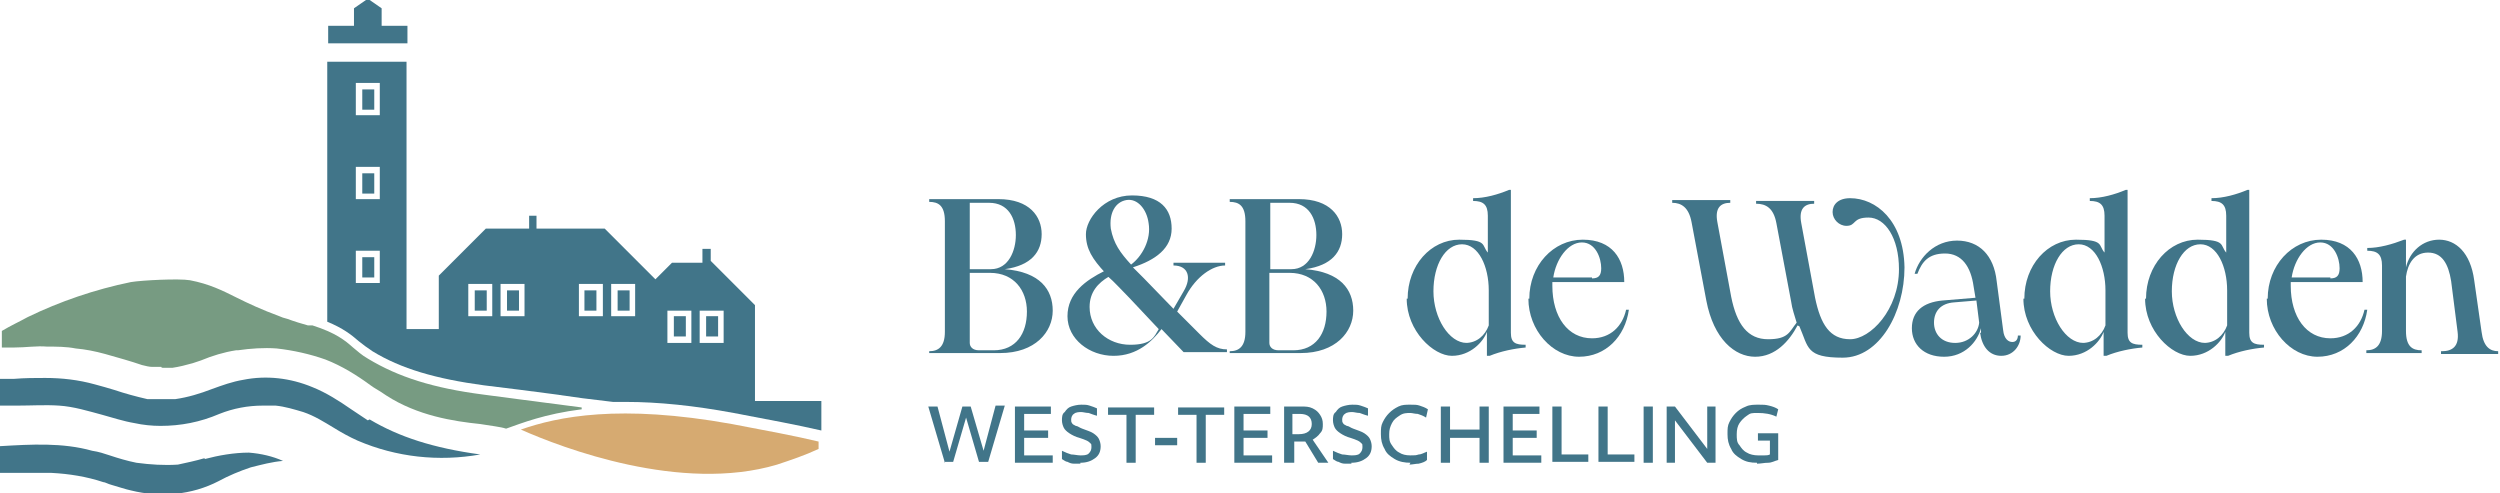 <?xml version="1.0" encoding="UTF-8"?>
<svg id="Laag_1" xmlns="http://www.w3.org/2000/svg" version="1.1" viewBox="0 0 271.2 53.5">
  <!-- Generator: Adobe Illustrator 30.0.0, SVG Export Plug-In . SVG Version: 2.1.1 Build 123)  -->
  <defs>
    <style>
      .st0 {
        fill: #417589;
      }

      .st1 {
        fill: #d6aa71;
      }

      .st2 {
        fill: #779b82;
      }
    </style>
  </defs>
  <g>
    <path class="st0" d="M102.5,50.2l-1.8-6.1h1l1.3,4.9,1.4-4.9h.9l1.4,4.8,1.3-4.9h1l-1.8,6.1h-1l-1.4-4.8-1.4,4.8h-1Z"/>
    <path class="st0" d="M110.1,50.2v-6.1h3.9v.8h-2.9v1.8h2.6v.8h-2.6v1.9h3.1v.8h-4Z"/>
    <path class="st0" d="M117.2,50.3c-.2,0-.5,0-.7,0-.3,0-.5-.1-.7-.2-.2,0-.4-.2-.6-.3v-.9c.4.2.7.3,1,.4.3,0,.7.1,1,.1s.7,0,.9-.2c.2-.2.3-.4.3-.7s0-.3-.1-.4-.2-.2-.4-.3-.5-.2-.8-.3c-.4-.1-.8-.3-1.1-.5-.3-.2-.5-.4-.6-.6-.1-.2-.2-.5-.2-.8s0-.7.3-.9c.2-.3.4-.5.7-.6.3-.1.7-.2,1.1-.2s.6,0,.9.1.6.2.8.3v.8c-.4-.1-.6-.2-.9-.3-.3,0-.6-.1-.8-.1s-.6,0-.8.2c-.2.1-.3.4-.3.6s0,.3.1.4c0,.1.2.2.4.3.2,0,.4.2.7.3.5.2.9.3,1.2.5.3.2.5.4.6.6.1.2.2.5.2.8,0,.6-.2,1-.6,1.3-.4.3-.9.5-1.6.5Z"/>
    <path class="st0" d="M122.2,50.2v-5.2h-2v-.8h5v.8h-2v5.2h-1Z"/>
    <path class="st0" d="M125.3,48.3v-.8h2.4v.8h-2.4Z"/>
    <path class="st0" d="M129.8,50.2v-5.2h-2v-.8h5v.8h-2v5.2h-1Z"/>
    <path class="st0" d="M133.9,50.2v-6.1h3.9v.8h-2.9v1.8h2.6v.8h-2.6v1.9h3.1v.8h-4Z"/>
    <path class="st0" d="M139.3,50.2v-6.1h1.9c.4,0,.8,0,1.2.2s.6.4.8.7c.2.3.3.6.3,1s0,.7-.3,1c-.2.3-.5.5-.8.7l1.7,2.5h-1.1l-1.4-2.3c0,0-.1,0-.2,0h-1v2.3h-1ZM141,44.9h-.8v2.2h.7c.9,0,1.4-.4,1.4-1.1s-.4-1.1-1.3-1.1Z"/>
    <path class="st0" d="M146.6,50.3c-.2,0-.5,0-.7,0-.3,0-.5-.1-.7-.2-.2,0-.4-.2-.6-.3v-.9c.4.2.7.3,1,.4.3,0,.7.1,1,.1s.7,0,.9-.2c.2-.2.3-.4.3-.7s0-.3-.1-.4-.2-.2-.4-.3-.5-.2-.8-.3c-.4-.1-.8-.3-1.1-.5-.3-.2-.5-.4-.6-.6-.1-.2-.2-.5-.2-.8s0-.7.3-.9c.2-.3.4-.5.7-.6.3-.1.7-.2,1.1-.2s.6,0,.9.1.6.2.8.3v.8c-.4-.1-.6-.2-.9-.3-.3,0-.6-.1-.8-.1s-.6,0-.8.2c-.2.1-.3.4-.3.6s0,.3.1.4c0,.1.2.2.4.3.2,0,.4.2.7.3.5.2.9.3,1.2.5.3.2.5.4.6.6.1.2.2.5.2.8,0,.6-.2,1-.6,1.3-.4.3-.9.5-1.6.5Z"/>
    <path class="st0" d="M153,50.2c-.6,0-1.2-.1-1.7-.4-.5-.3-.9-.6-1.1-1.1-.3-.5-.4-1-.4-1.6s0-.9.2-1.3c.2-.4.4-.7.7-1,.3-.3.6-.5,1-.7.4-.2.8-.2,1.3-.2s.7,0,1,.1.6.2.9.4l-.2.9c-.3-.2-.6-.3-.9-.4-.3,0-.6-.1-.8-.1-.4,0-.8,0-1.2.3-.3.2-.6.4-.8.8s-.3.7-.3,1.2,0,.8.3,1.2c.2.3.4.6.8.8.3.2.7.3,1.2.3s.6,0,.9-.1c.3,0,.6-.2.9-.3v.9c-.2.2-.5.3-.9.4-.3,0-.7.1-1,.1Z"/>
    <path class="st0" d="M156.3,50.2v-6.1h1v2.5h3.2v-2.5h1v6.1h-1v-2.7h-3.2v2.7h-1Z"/>
    <path class="st0" d="M163.1,50.2v-6.1h3.9v.8h-2.9v1.8h2.6v.8h-2.6v1.9h3.1v.8h-4Z"/>
    <path class="st0" d="M168.4,50.2v-6.1h1v5.2h2.9v.8h-3.9Z"/>
    <path class="st0" d="M173.4,50.2v-6.1h1v5.2h2.9v.8h-3.9Z"/>
    <path class="st0" d="M178.3,50.2v-6.1h1v6.1h-1Z"/>
    <path class="st0" d="M180.8,50.2v-6.1h.9l3.5,4.6v-4.6h.9v6.1h-.9l-3.5-4.6v4.6h-.9Z"/>
    <path class="st0" d="M190.6,50.2c-.7,0-1.2-.1-1.7-.4s-.9-.6-1.1-1.1c-.3-.5-.4-1-.4-1.6s0-.9.2-1.3c.2-.4.4-.7.7-1,.3-.3.6-.5,1.1-.7.4-.2.9-.2,1.4-.2s.7,0,1.1.1.7.2,1,.4l-.2.8c-.6-.3-1.3-.4-2-.4s-.8,0-1.2.3c-.3.2-.6.5-.8.8-.2.3-.3.7-.3,1.2s0,.9.3,1.2c.2.3.4.6.8.8.3.2.8.3,1.2.3s.5,0,.7,0,.4,0,.6-.1v-1.5h-1.3v-.8h2.2v2.9c-.4.1-.7.3-1.1.3-.4,0-.8.1-1.2.1Z"/>
  </g>
  <g>
    <path class="st0" d="M100.8,38.1c1,0,1.7-.5,1.7-2.1v-12c0-1.7-.7-2.1-1.7-2.1v-.3h7.5c3.4,0,4.7,1.9,4.7,3.8s-1.1,3.4-4,3.8c3.8.3,5.2,2.2,5.2,4.5s-1.9,4.6-5.7,4.6h-7.7v-.3ZM107.5,29.2c1.9,0,2.7-2,2.7-3.7,0-1.8-.8-3.5-2.9-3.5h-2.1v7.2h2.3ZM106.3,38h1.5c2.4,0,3.6-1.8,3.6-4.2,0-2.3-1.4-4.2-4-4.2h-2.2v7.6c0,.4.3.8,1,.8Z"/>
    <path class="st0" d="M119.9,29.6c-1.4-1.5-2.1-2.6-2.1-4.2s1.9-4.2,5-4.2,4.3,1.5,4.3,3.6-1.7,3.4-4.2,4.2l1.2,1.2,3.2,3.3,1.1-1.9c.9-1.5.5-2.8-1.1-2.8v-.3h5.6v.3c-1.4,0-3.1,1.2-4.2,3.2l-1,1.8,2.4,2.4c1.2,1.2,1.9,1.7,3,1.7v.3h-4.7l-2.4-2.5c-1,1.3-2.6,2.9-5.2,2.9s-5-1.8-5-4.3,2-3.9,4-4.9ZM120.3,30c-1.2.7-2.1,1.7-2.1,3.3,0,2.4,2,4.1,4.4,4.1s2.6-.9,3.1-1.7l-3.2-3.4c-.9-.9-1.6-1.7-2.3-2.3ZM122.7,28.7c1.2-.9,2.2-2.7,1.9-4.5-.2-1.5-1.2-2.7-2.4-2.5-1.2.2-1.9,1.4-1.7,3.1.3,1.6,1,2.6,2.2,3.9Z"/>
    <path class="st0" d="M133.4,38.1c1,0,1.7-.5,1.7-2.1v-12c0-1.7-.7-2.1-1.7-2.1v-.3h7.5c3.4,0,4.7,1.9,4.7,3.8s-1.1,3.4-4,3.8c3.8.3,5.2,2.2,5.2,4.5s-1.9,4.6-5.7,4.6h-7.7v-.3ZM140.1,29.2c1.9,0,2.7-2,2.7-3.7,0-1.8-.8-3.5-2.9-3.5h-2.1v7.2h2.3ZM138.8,38h1.5c2.4,0,3.6-1.8,3.6-4.2,0-2.3-1.4-4.2-4-4.2h-2.2v7.6c0,.4.3.8,1,.8Z"/>
    <path class="st0" d="M152.7,32.4c0-3.6,2.5-6.4,5.6-6.4s2.4.6,3.1,1.4v-4c0-1.2-.5-1.6-1.6-1.6v-.3c1.3,0,2.7-.4,3.9-.9h.2v15.5c0,1.1.5,1.3,1.6,1.3v.3c-1.2.1-2.7.4-3.9.9h-.3v-2.6c-.4,1.1-1.8,2.6-3.8,2.6s-4.9-2.7-4.9-6.2ZM159,37.2c1.2,0,2.1-.8,2.5-1.9v-3.8c0-2.6-1.1-5-2.9-5s-3.1,2.2-3.1,5.1,1.7,5.6,3.6,5.6Z"/>
    <path class="st0" d="M165.9,32.4c0-3.6,2.6-6.4,5.8-6.4s4.5,2.1,4.5,4.6h-7.8c0,.1,0,.3,0,.4,0,3.4,1.7,5.7,4.3,5.7,2,0,3.3-1.3,3.7-3.1h.3c-.4,2.9-2.5,5.1-5.4,5.1s-5.5-2.9-5.5-6.3ZM172.7,30.2c.7,0,1-.3,1-1.1,0-1.1-.6-2.8-2.1-2.8s-2.8,1.8-3.1,3.8h4.2Z"/>
    <path class="st0" d="M195,35.3c-.9,1.7-2.4,3.4-4.6,3.4s-4.5-1.9-5.3-6.1l-1.6-8.5c-.3-1.6-1.1-2.1-2.1-2.1v-.3h6.3v.3c-1,0-1.7.5-1.4,2.1l1.5,8.1c.6,3,1.8,4.6,4,4.6s2.3-.8,3.1-1.8c-.2-.7-.5-1.5-.6-2.3l-1.6-8.5c-.3-1.6-1.1-2.1-2.2-2.1v-.3h6.3v.3c-1,0-1.7.5-1.4,2.1l1.5,8.1c.6,2.9,1.6,4.5,3.8,4.5s5.3-3.2,5.3-7.6c0-3.4-1.5-5.6-3.3-5.6s-1.3.9-2.4.9c-.8,0-1.5-.7-1.5-1.5s.6-1.5,1.9-1.5c2.8,0,5.8,2.4,5.9,7.5,0,4.9-2.7,9.8-6.7,9.8s-3.7-1.1-4.7-3.4Z"/>
    <path class="st0" d="M214.9,36.1v-.5c-.4,1.5-1.8,3.1-4,3.1s-3.5-1.3-3.5-3.1,1.2-2.8,3.3-3l3.6-.3-.2-1.2c-.3-2.2-1.3-3.6-3.1-3.6s-2.5.9-3,2.2h-.3c.5-1.8,2.2-3.6,4.6-3.6s4,1.6,4.3,4.4l.7,5.3c.1,1,.6,1.3,1,1.3s.6-.3.6-.7h.3c0,1.1-.8,2.2-2.1,2.2s-2.1-1-2.3-2.5ZM212.1,37.2c1.5,0,2.5-1.1,2.6-2.2l-.3-2.4-2.4.2c-1.5.1-2.2,1-2.2,2.2s.8,2.2,2.3,2.2Z"/>
    <path class="st0" d="M219.6,32.4c0-3.6,2.5-6.4,5.6-6.4s2.4.6,3.1,1.4v-4c0-1.2-.5-1.6-1.6-1.6v-.3c1.3,0,2.7-.4,3.9-.9h.2v15.5c0,1.1.5,1.3,1.6,1.3v.3c-1.2.1-2.7.4-3.9.9h-.3v-2.6c-.4,1.1-1.8,2.6-3.8,2.6s-4.9-2.7-4.9-6.2ZM225.9,37.2c1.2,0,2.1-.8,2.5-1.9v-3.8c0-2.6-1.1-5-2.9-5s-3.1,2.2-3.1,5.1,1.7,5.6,3.6,5.6Z"/>
    <path class="st0" d="M232.8,32.4c0-3.6,2.5-6.4,5.6-6.4s2.4.6,3.1,1.4v-4c0-1.2-.5-1.6-1.6-1.6v-.3c1.3,0,2.7-.4,3.9-.9h.2v15.5c0,1.1.5,1.3,1.6,1.3v.3c-1.2.1-2.7.4-3.9.9h-.3v-2.6c-.4,1.1-1.8,2.6-3.8,2.6s-4.9-2.7-4.9-6.2ZM239.1,37.2c1.2,0,2.1-.8,2.5-1.9v-3.8c0-2.6-1.1-5-2.9-5s-3.1,2.2-3.1,5.1,1.7,5.6,3.6,5.6Z"/>
    <path class="st0" d="M246,32.4c0-3.6,2.6-6.4,5.8-6.4s4.5,2.1,4.5,4.6h-7.8c0,.1,0,.3,0,.4,0,3.4,1.7,5.7,4.3,5.7,2,0,3.3-1.3,3.7-3.1h.3c-.4,2.9-2.5,5.1-5.4,5.1s-5.5-2.9-5.5-6.3ZM252.8,30.2c.7,0,1-.3,1-1.1,0-1.1-.6-2.8-2.1-2.8s-2.8,1.8-3.1,3.8h4.2Z"/>
    <path class="st0" d="M264.9,38.1c1.1,0,1.9-.5,1.7-2.1l-.7-5.5c-.3-1.9-1-3.1-2.5-3.1s-2.2,1.2-2.4,2.6v5.9c0,1.7.7,2.1,1.7,2.1v.3h-6v-.3c1,0,1.7-.5,1.7-2.1v-7.1c0-1.2-.5-1.6-1.6-1.6v-.3c1.3,0,2.7-.4,4-.9h.2v3c.4-1.7,1.8-3,3.6-3s3.4,1.4,3.8,4.4l.8,5.6c.2,1.6.9,2.1,1.8,2.1v.3h-6.2v-.3Z"/>
  </g>
  <g>
    <polygon class="st0" points="38.4 2.8 35.6 2.8 35.6 4.7 44.2 4.7 44.2 2.8 41.4 2.8 41.4 .9 40.1 0 39.7 0 38.4 .9 38.4 2.8"/>
    <rect class="st0" x="39.3" y="18.8" width="1.3" height="2.2"/>
    <rect class="st0" x="39.3" y="27.9" width="1.3" height="2.2"/>
    <rect class="st0" x="39.3" y="9.7" width="1.3" height="2.2"/>
    <rect class="st0" x="51.5" y="31.5" width="1.3" height="2.2"/>
    <rect class="st0" x="55" y="31.5" width="1.3" height="2.2"/>
    <path class="st0" d="M22.2,49.7c-1,.3-2,.5-2.9.7-1.5.1-3,0-4.5-.2-1-.2-2-.5-2.9-.8-.6-.2-1.2-.4-1.9-.5-3.2-.9-6.6-.7-10-.5v2.9c.7,0,1.4,0,2.1,0,.7,0,1.4,0,2.1,0s1,0,1.4,0c1.9.1,3.8.4,5.6,1,.2,0,.5.2.9.3.7.2,1.6.5,2.1.6,3.2.8,6.6.5,9.5-1,1.1-.6,2.3-1.1,3.5-1.5,1.2-.3,2.3-.6,3.5-.7-1.1-.5-2.4-.8-3.7-.9-1.6,0-3.3.3-4.8.7Z"/>
    <path class="st0" d="M39.9,45.6c-.6-.4-1.2-.8-1.8-1.2-1.3-.9-2.7-1.8-4.2-2.4-2.4-1-5-1.3-7.5-.8-1.2.2-2.3.6-3.4,1-1.3.5-2.6.9-4,1.1h-.7c-.2,0-.3,0-.5,0-.3,0-.5,0-.7,0h-1.1c-1.3-.3-2.4-.6-3.6-1-.7-.2-1.3-.4-2.1-.6-1.8-.5-3.6-.7-5.4-.7-1.1,0-2.2,0-3.4.1-.5,0-1,0-1.5,0v2.9c.6,0,1.3,0,1.9,0,1.5,0,3-.1,4.5,0,1.6.1,3.2.6,4.7,1,1.1.3,2.3.7,3.5.9.9.2,1.9.3,2.8.3,2.2,0,4.3-.4,6.4-1.3,1.5-.6,3.1-.9,4.7-.9s.9,0,1.4,0c1,.1,2,.4,3,.7,1.2.4,2.3,1.1,3.3,1.7.8.5,1.7,1,2.6,1.4,4.2,1.8,8.8,2.3,13.3,1.5-5.1-.7-8.8-1.9-12-3.8Z"/>
    <path class="st1" d="M56.5,46.6c4.5,2,17.4,6.9,27.8,3.8,1.5-.5,3-1,4.5-1.7v-.8c-2.5-.6-5.7-1.2-9.4-1.9-12.2-2.2-18.9-.8-22.9.6Z"/>
    <path class="st2" d="M63.1,44.2c-4-.5-10.6-1.4-10.7-1.4-5.4-.7-9.2-1.9-12.5-3.9-.7-.4-1.1-.8-1.6-1.2-.9-.8-1.9-1.6-4.4-2.4,0,0-.2,0-.3,0h-.2c-.7-.2-1.4-.4-2.2-.7-.4-.1-.7-.2-.9-.3-1.9-.7-3.4-1.4-4.6-2-1.6-.8-3-1.5-5.1-1.9-1.2-.2-5.2,0-6.4.2-3.9.8-7.7,2.1-11.2,3.8-.9.5-1.8.9-2.8,1.5v1.8c.4,0,.8,0,1.2,0h.1c1.3,0,2.5-.2,3.6-.1,1,0,2.1,0,3.1.2,1.1.1,2.1.3,3.2.6.7.2,1.4.4,2.1.6h0c.7.2,1.3.4,1.9.6.4.1.8.2,1.1.2h1c0,.1.1.1.2.1h.5s.5,0,.5,0c.7-.1,1.5-.3,2.2-.5.3-.1.6-.2.9-.3,1.2-.5,2.5-.9,3.8-1.1,0,0,.1,0,.2,0,1.4-.2,2.8-.3,4.2-.2,1.8.2,3.6.6,5.3,1.2,1.8.7,3.4,1.7,4.9,2.8.4.3.8.5,1.1.7l.6.4c3.4,2.2,7.3,2.8,10.2,3.1,1.2.2,2.2.3,2.8.5,1.7-.6,4.2-1.6,8.2-2.1Z"/>
    <rect class="st0" x="63.4" y="31.5" width="1.3" height="2.2"/>
    <path class="st0" d="M81.9,43.5v-10.4l-4.8-4.8v-1.3h-.9v1.5h-3.3l-1.8,1.8-5.5-5.5h-7.4v-1.4h-.8v1.4h-4.7l-5.1,5.1v5.8h-3.5v-1.2s0-27.8,0-27.8h-8.6v28.2c1.7.7,2.6,1.4,3.4,2.1.5.4.9.7,1.5,1.1,3.1,1.9,6.9,3,12.1,3.7,0,0,6.7.8,10.7,1.4l3.3.4c.5,0,.9,0,1.4,0,3.5,0,7.4.4,11.7,1.2,3.7.7,6.9,1.3,9.5,1.9v-3.2h-7.1ZM41.2,30.7h-2.6v-3.5h2.6v3.5ZM41.2,21.6h-2.6v-3.5h2.6v3.5ZM41.2,12.5h-2.6v-3.5h2.6v3.5ZM53.4,34.3h-2.6v-3.5h2.6v3.5ZM56.9,34.3h-2.6v-3.5h2.6v3.5ZM65.4,34.3h-2.6v-3.5h2.6v3.5ZM68.9,34.3h-2.6v-3.5h2.6v3.5ZM75,37.2h-2.6v-3.5h2.6v3.5ZM78.5,37.2h-2.6v-3.5h2.6v3.5Z"/>
    <rect class="st0" x="73.1" y="34.3" width="1.3" height="2.2"/>
    <rect class="st0" x="67" y="31.5" width="1.3" height="2.2"/>
    <rect class="st0" x="76.6" y="34.3" width="1.3" height="2.2"/>
  </g>
</svg>